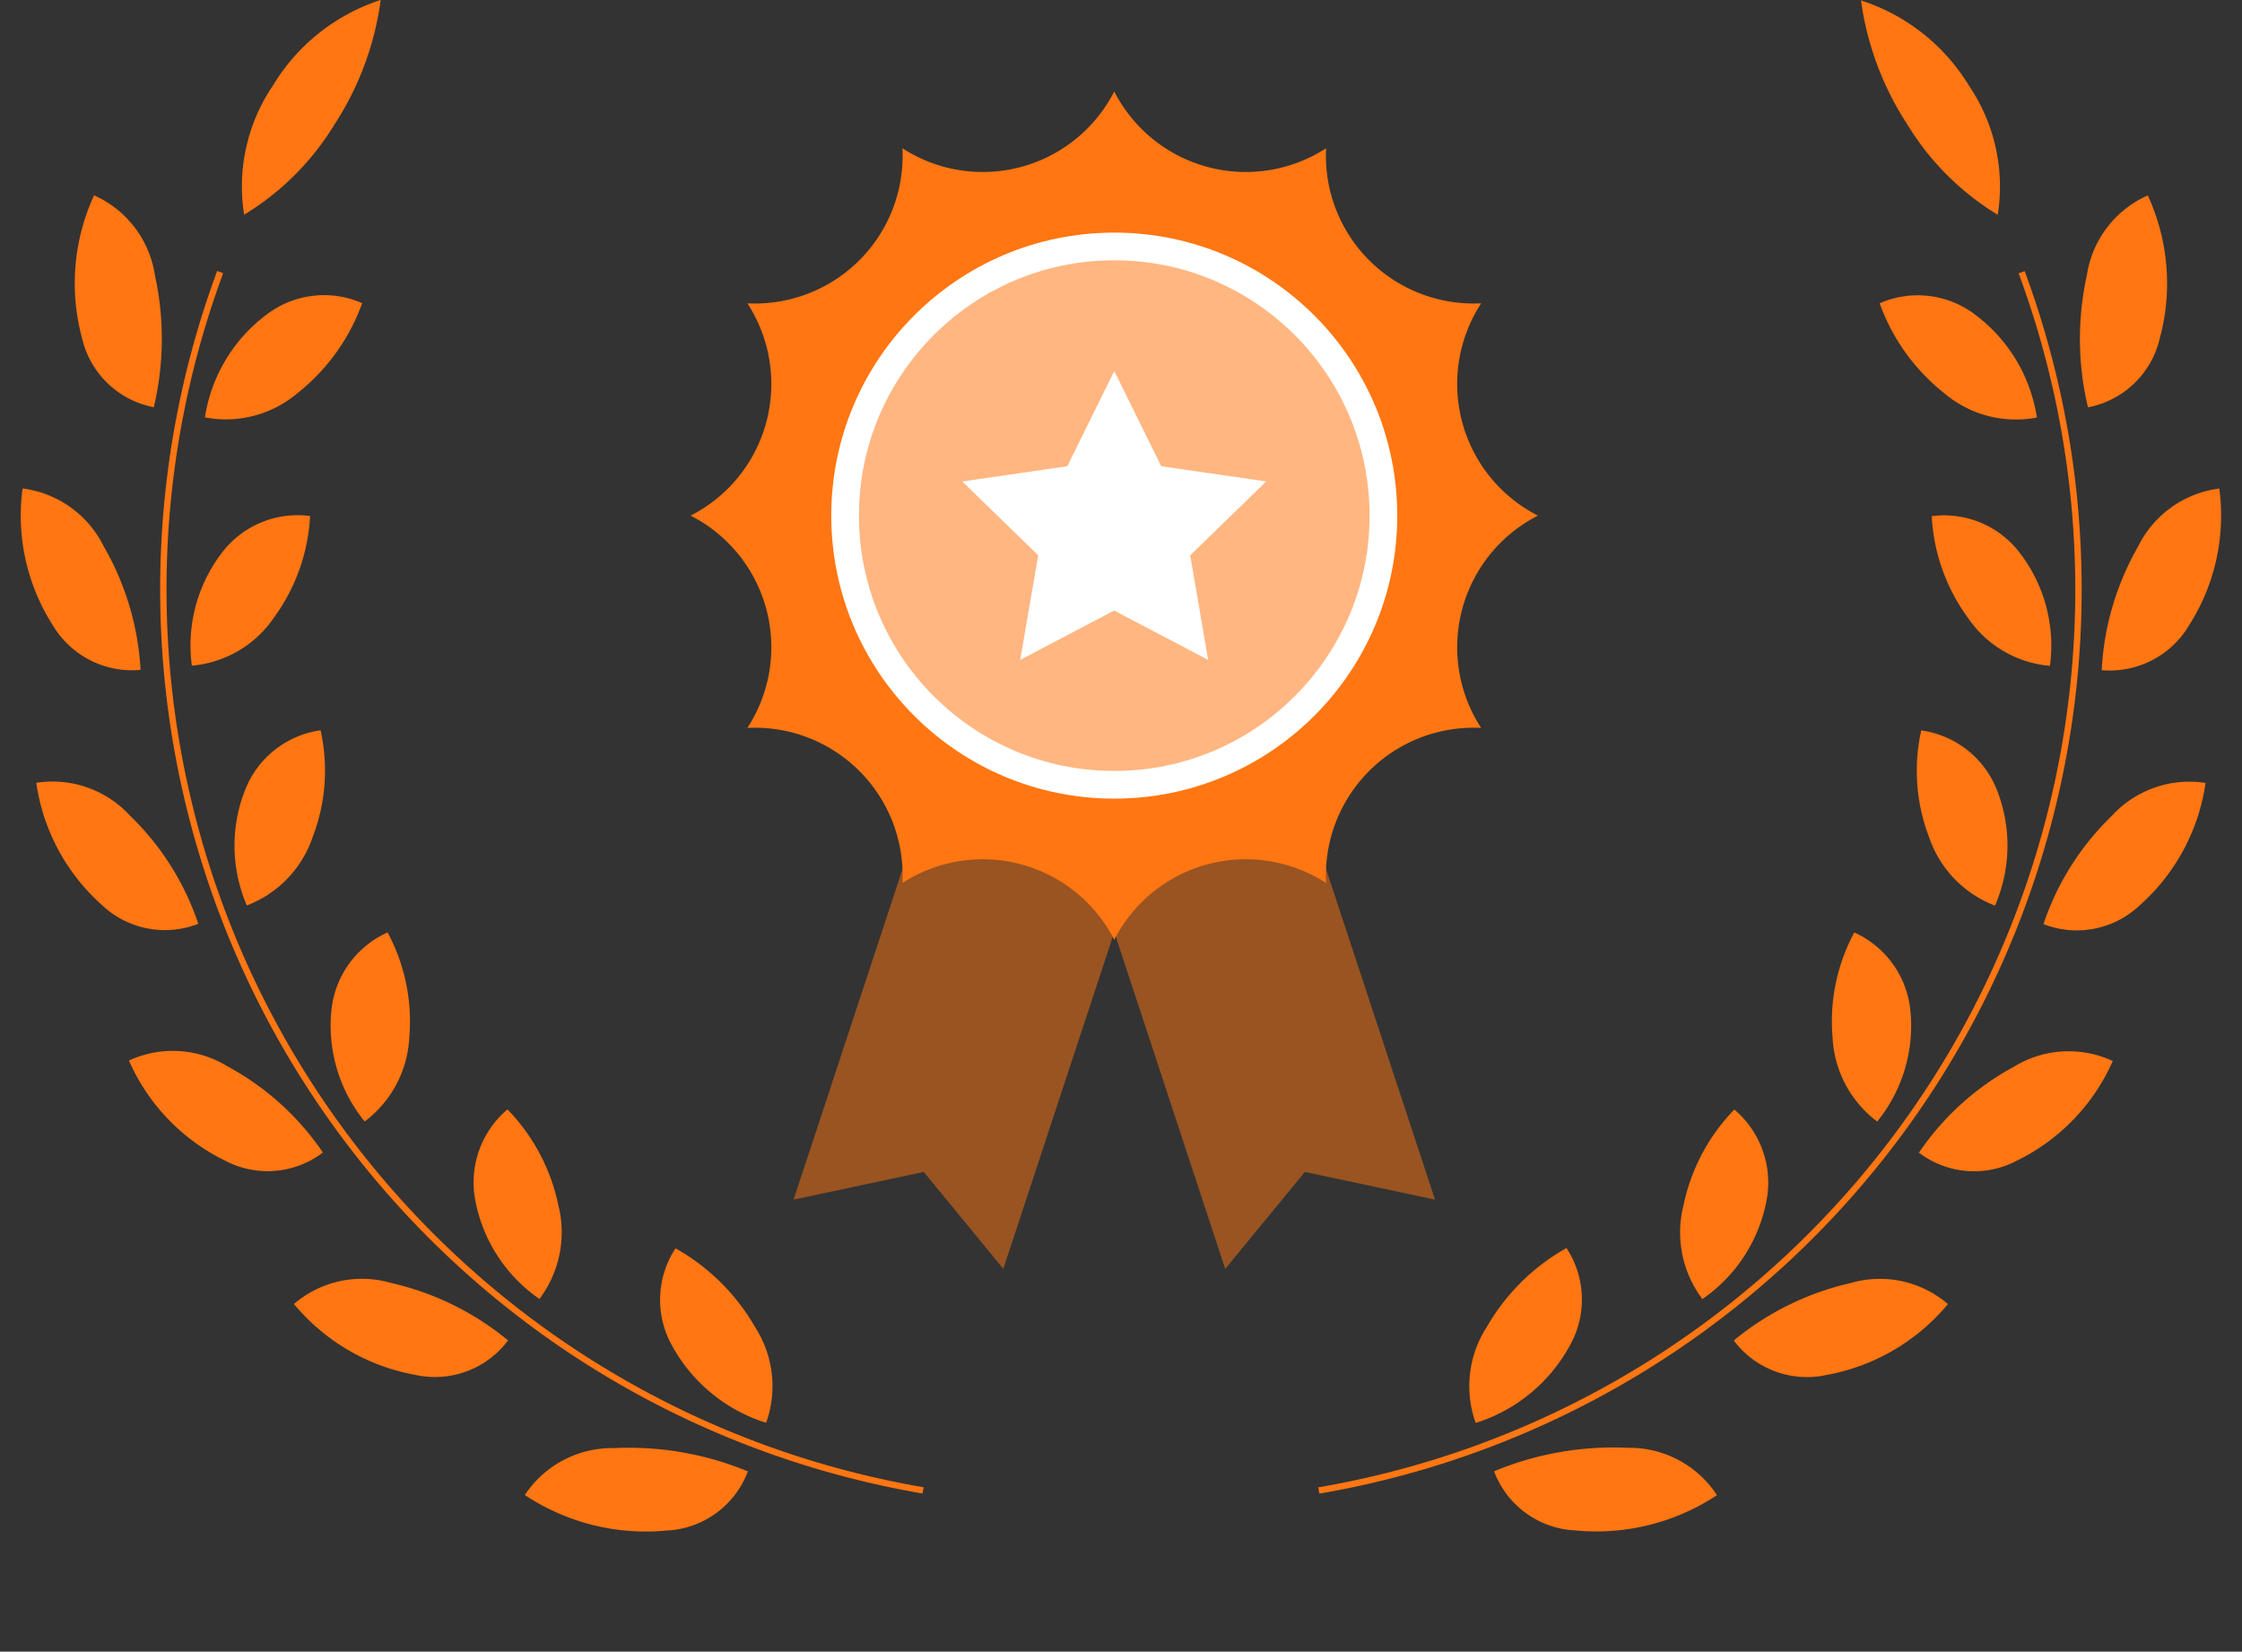 <svg xmlns="http://www.w3.org/2000/svg" width="24.29" height="17.893" viewBox="0 0 24.29 17.893">
    <rect x="0" y="0" width="24.29" height="17.893" fill="#333333" stroke="none"/>
    <defs>
        <style>
            .cls-1{fill:#ff7612}
        </style>
    </defs>
    <g id="Group_665" transform="translate(-1.977 -.006)">
        <g id="Group_3268">
            <g id="Group_663" transform="rotate(-20 6.313 1.113)">
                <g id="Group_662">
                    <path id="Path_963" d="M2.355 0a9.938 9.938 0 0 0 2.651 15.059L5.041 15A9.868 9.868 0 0 1 2.408.045z" class="cls-1" transform="translate(1.469 2.153)"/>
                    <path id="Path_964" d="M.652 0A2.278 2.278 0 0 0 0 1.413a.988.988 0 0 0 .475.965 3.2 3.2 0 0 0 .5-1.337A1.131 1.131 0 0 0 .652 0z" class="cls-1" transform="translate(2.199 .927)"/>
                    <path id="Path_965" d="M.26 0a2.206 2.206 0 0 0-.2 1.5 1 1 0 0 0 .729.784A2.994 2.994 0 0 0 .872.893 1.142 1.142 0 0 0 .26 0z" class="cls-1" transform="translate(.777 3.646)"/>
                    <path id="Path_966" d="M.043 0a2.188 2.188 0 0 0 .214 1.485.993.993 0 0 0 .913.551A2.916 2.916 0 0 0 .876.683 1.141 1.141 0 0 0 .043 0z" class="cls-1" transform="translate(.043 6.693)"/>
                    <path id="Path_967" d="M0 .01a2.185 2.185 0 0 0 .606 1.373.989.989 0 0 0 1.028.282A2.924 2.924 0 0 0 .986.439 1.133 1.133 0 0 0 0 .01z" class="cls-1" transform="translate(0 9.854)"/>
                    <path id="Path_968" d="M0 .078a2.224 2.224 0 0 0 .971 1.17.99.99 0 0 0 1.074-.006A3.049 3.049 0 0 0 1.069.225 1.13 1.13 0 0 0 0 .078z" class="cls-1" transform="translate(.778 12.876)"/>
                    <path id="Path_969" d="M0 .214a2.369 2.369 0 0 0 1.308.886.99.99 0 0 0 1.05-.3A3.367 3.367 0 0 0 1.082.067 1.133 1.133 0 0 0 0 .214z" class="cls-1" transform="translate(2.421 15.54)"/>
                    <path id="Path_970" d="M1.033.957a2.183 2.183 0 0 0 .991-.676A1.026 1.026 0 0 0 1.019.04 1.715 1.715 0 0 0 0 .861a1.2 1.2 0 0 0 1.033.096z" class="cls-1" transform="translate(3.157 2.737)"/>
                    <path id="Path_971" d="M0 1.2a1.2 1.2 0 0 0 1.014-.185 2.045 2.045 0 0 0 .744-.9A1.03 1.03 0 0 0 .734.156 1.649 1.649 0 0 0 0 1.2z" class="cls-1" transform="translate(2.104 4.877)"/>
                    <path id="Path_972" d="M0 1.532a1.208 1.208 0 0 0 .925-.454A2.006 2.006 0 0 0 1.4.022a1.033 1.033 0 0 0-.977.314A1.639 1.639 0 0 0 0 1.532z" class="cls-1" transform="translate(1.775 7.19)"/>
                    <path id="Path_973" d="M.089 1.84a1.214 1.214 0 0 0 .767-.693A2.028 2.028 0 0 0 1.023 0a1.039 1.039 0 0 0-.852.568A1.647 1.647 0 0 0 .089 1.84z" class="cls-1" transform="translate(2.085 9.518)"/>
                    <path id="Path_974" d="M.314 2.048a1.2 1.2 0 0 0 .54-.886A2.1 2.1 0 0 0 .691 0 1.036 1.036 0 0 0 .03.786a1.673 1.673 0 0 0 .284 1.262z" class="cls-1" transform="translate(2.982 11.764)"/>
                    <path id="Path_975" d="M.684 2.112A1.18 1.18 0 0 0 .927 1.1 2.286 2.286 0 0 0 .408 0a1.015 1.015 0 0 0-.4.95 1.765 1.765 0 0 0 .676 1.162z" class="cls-1" transform="translate(4.461 13.801)"/>
                    <path id="Path_976" d="M1.257 1.094A3.255 3.255 0 0 0 2.186 0 2.133 2.133 0 0 0 .773.471 1.947 1.947 0 0 0 0 1.68a2.914 2.914 0 0 0 1.257-.586z" class="cls-1" transform="translate(4.307)"/>
                </g>
            </g>
            <g id="Group_664" transform="rotate(-160 12.8 7.23)">
                <g id="Group_662-2">
                    <path id="Path_963-2" d="M2.355 15.059A9.938 9.938 0 0 1 5.006 0l.034.06a9.868 9.868 0 0 0-2.632 14.954z" class="cls-1" transform="translate(1.469)"/>
                    <path id="Path_964-2" d="M.652 2.379A2.279 2.279 0 0 1 0 .965.988.988 0 0 1 .476 0a3.2 3.2 0 0 1 .5 1.337 1.131 1.131 0 0 1-.324 1.042z" class="cls-1" transform="translate(2.199 13.907)"/>
                    <path id="Path_965-2" d="M.26 2.285a2.206 2.206 0 0 1-.2-1.5A1 1 0 0 1 .784 0a2.994 2.994 0 0 1 .088 1.392 1.142 1.142 0 0 1-.612.893z" class="cls-1" transform="translate(.777 11.282)"/>
                    <path id="Path_966-2" d="M.043 2.038A2.188 2.188 0 0 1 .257.553.993.993 0 0 1 1.17 0a2.916 2.916 0 0 1-.294 1.354 1.141 1.141 0 0 1-.833.684z" class="cls-1" transform="translate(.043 8.481)"/>
                    <path id="Path_967-2" d="M0 1.7A2.185 2.185 0 0 1 .606.332.989.989 0 0 1 1.634.049a2.924 2.924 0 0 1-.648 1.226A1.133 1.133 0 0 1 0 1.7z" class="cls-1" transform="translate(0 5.644)"/>
                    <path id="Path_968-2" d="M0 1.324A2.224 2.224 0 0 1 .971.154.99.99 0 0 1 2.045.16a3.049 3.049 0 0 1-.976 1.017A1.13 1.13 0 0 1 0 1.324z" class="cls-1" transform="translate(.778 2.935)"/>
                    <path id="Path_969-2" d="M0 .919A2.369 2.369 0 0 1 1.308.036a.99.99 0 0 1 1.05.3 3.367 3.367 0 0 1-1.276.735A1.133 1.133 0 0 1 0 .919z" class="cls-1" transform="translate(2.421 .539)"/>
                    <path id="Path_970-2" d="M1.033.071a2.183 2.183 0 0 1 .991.676 1.026 1.026 0 0 1-1.005.241A1.715 1.715 0 0 1 0 .167 1.2 1.2 0 0 1 1.033.071z" class="cls-1" transform="translate(3.157 13.447)"/>
                    <path id="Path_971-2" d="M0 .045a1.2 1.2 0 0 1 1.014.186 2.045 2.045 0 0 1 .744.9 1.03 1.03 0 0 1-1.024-.042A1.649 1.649 0 0 1 0 .045z" class="cls-1" transform="translate(2.104 11.089)"/>
                    <path id="Path_972-2" d="M0 0a1.208 1.208 0 0 1 .926.454A2.007 2.007 0 0 1 1.4 1.51a1.033 1.033 0 0 1-.977-.31A1.639 1.639 0 0 1 0 0z" class="cls-1" transform="translate(1.775 8.49)"/>
                    <path id="Path_973-2" d="M.089 0a1.214 1.214 0 0 1 .767.693 2.028 2.028 0 0 1 .167 1.147 1.039 1.039 0 0 1-.851-.568A1.647 1.647 0 0 1 .089 0z" class="cls-1" transform="translate(2.085 5.855)"/>
                    <path id="Path_974-2" d="M.314 0a1.2 1.2 0 0 1 .54.886 2.1 2.1 0 0 1-.163 1.162 1.036 1.036 0 0 1-.661-.786A1.673 1.673 0 0 1 .314 0z" class="cls-1" transform="translate(2.982 3.4)"/>
                    <path id="Path_975-2" d="M.684 0a1.18 1.18 0 0 1 .243 1.017 2.286 2.286 0 0 1-.519 1.1 1.015 1.015 0 0 1-.4-.95A1.765 1.765 0 0 1 .684 0z" class="cls-1" transform="translate(4.461 1.299)"/>
                    <path id="Path_976-2" d="M1.257.586a3.255 3.255 0 0 1 .929 1.089 2.133 2.133 0 0 1-1.413-.466A1.947 1.947 0 0 1 0 0a2.914 2.914 0 0 1 1.257.586z" class="cls-1" transform="translate(4.307 15.533)"/>
                </g>
            </g>
            <g id="Group_285" transform="translate(9.459 1.002)">
                <g id="Group_284" fill="#ff7612" transform="translate(1.116 4.84)">
                    <path id="Path_631" d="M3327.176 833.466l-.862-1.05-1.41.3 2.36-7.161 2.272.749z" opacity="0.503" transform="translate(-3324.904 -825.556)"/>
                    <path id="Path_632" d="M3333.524 833.466l.863-1.05 1.41.3-2.36-7.161-2.272.749z" opacity="0.5" transform="translate(-3328.848 -825.556)"/>
                </g>
                <path id="Path_633" d="M3331.067 817.062a1.6 1.6 0 0 1-.615-2.3 1.6 1.6 0 0 1-1.68-1.68 1.6 1.6 0 0 1-2.295-.615 1.6 1.6 0 0 1-2.295.615 1.6 1.6 0 0 1-1.68 1.68 1.6 1.6 0 0 1-.615 2.3 1.6 1.6 0 0 1 .615 2.3 1.6 1.6 0 0 1 1.68 1.68 1.6 1.6 0 0 1 2.295.615 1.6 1.6 0 0 1 2.295-.615 1.6 1.6 0 0 1 1.68-1.68 1.6 1.6 0 0 1 .615-2.3z" class="cls-1" transform="translate(-3321.887 -812.472)"/>
                <circle id="Ellipse_81" cx="2.916" cy="2.916" r="2.916" fill="#ffb681" stroke="#fff" stroke-width="0.3px" transform="translate(1.674 1.674)"/>
                <path id="Path_634" fill="#fff" d="M3331.491 820.647l.509 1.031 1.137.165-.823.8.194 1.133-1.018-.535-1.018.535.195-1.133-.823-.8 1.138-.165z" transform="translate(-3326.901 -817.623)"/>
            </g>
        </g>
    </g>
</svg>

